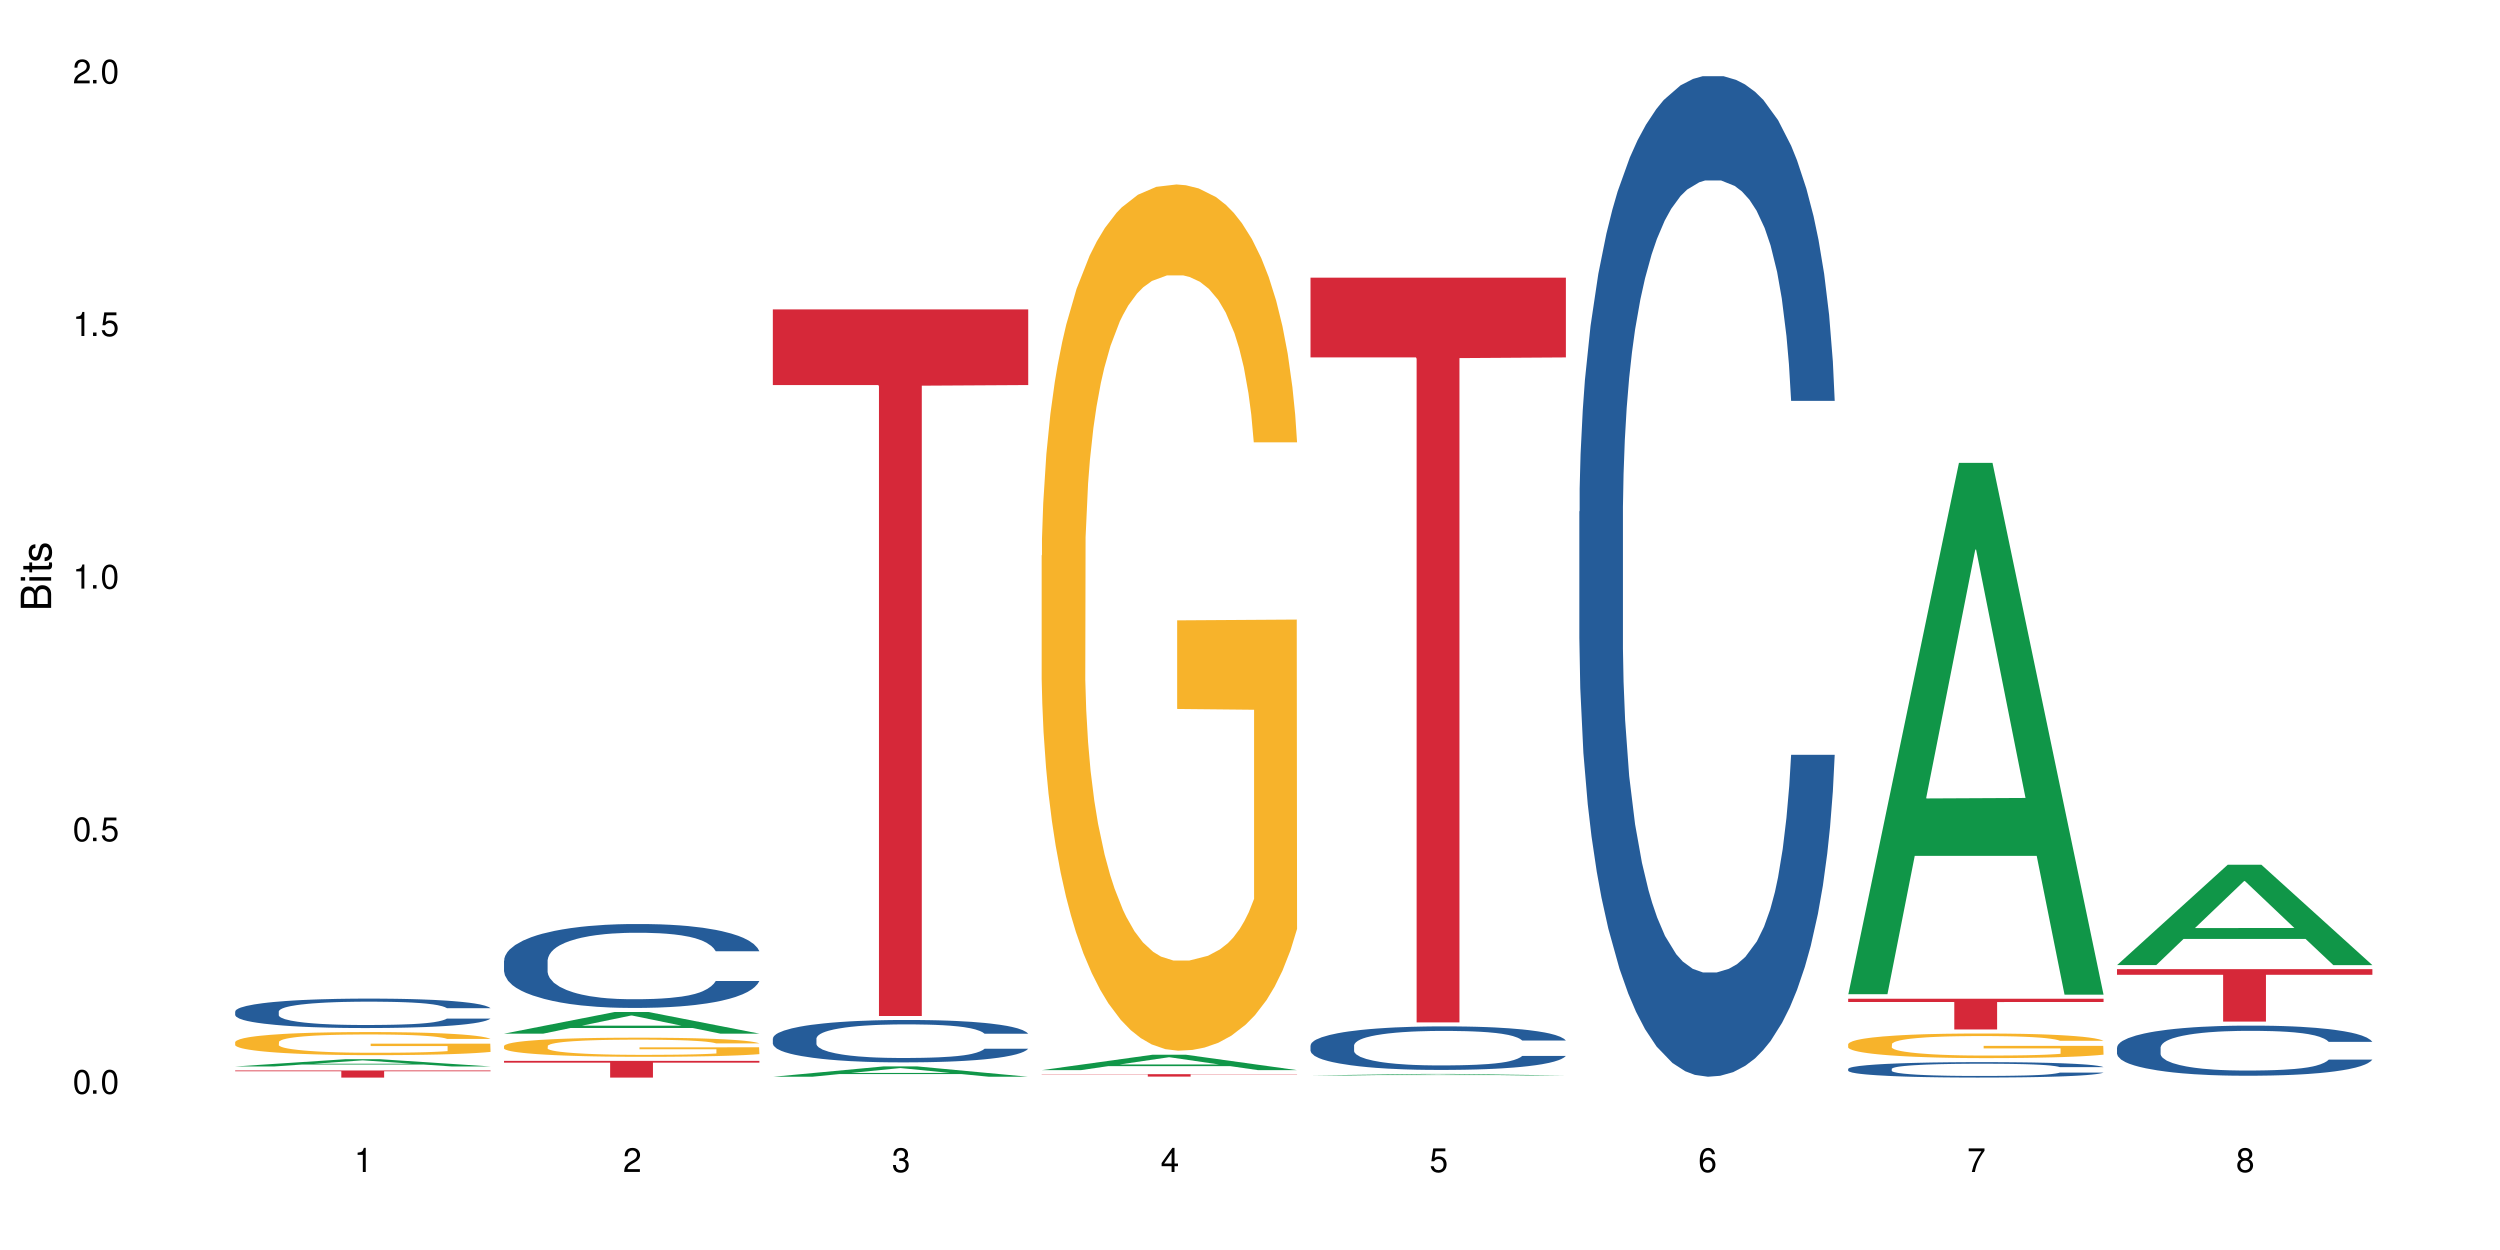 <?xml version="1.0" encoding="UTF-8"?>
<svg xmlns="http://www.w3.org/2000/svg" xmlns:xlink="http://www.w3.org/1999/xlink" width="720" height="360" viewBox="0 0 720 360">
<defs>
<g>
<g id="glyph-0-0">
</g>
<g id="glyph-0-1">
<path d="M 2.641 -6.938 C 2 -6.938 1.422 -6.656 1.078 -6.172 C 0.641 -5.562 0.406 -4.641 0.406 -3.359 C 0.406 -1.016 1.188 0.219 2.641 0.219 C 4.078 0.219 4.859 -1.016 4.859 -3.297 C 4.859 -4.641 4.656 -5.547 4.203 -6.172 C 3.844 -6.656 3.281 -6.938 2.641 -6.938 Z M 2.641 -6.188 C 3.547 -6.188 4 -5.25 4 -3.375 C 4 -1.406 3.562 -0.484 2.625 -0.484 C 1.734 -0.484 1.281 -1.438 1.281 -3.344 C 1.281 -5.25 1.734 -6.188 2.641 -6.188 Z M 2.641 -6.188 "/>
</g>
<g id="glyph-0-2">
<path d="M 1.828 -1 L 0.828 -1 L 0.828 0 L 1.828 0 Z M 1.828 -1 "/>
</g>
<g id="glyph-0-3">
<path d="M 4.562 -6.797 L 1.062 -6.797 L 0.547 -3.094 L 1.328 -3.094 C 1.719 -3.562 2.047 -3.734 2.578 -3.734 C 3.484 -3.734 4.062 -3.109 4.062 -2.094 C 4.062 -1.125 3.484 -0.531 2.578 -0.531 C 1.828 -0.531 1.375 -0.906 1.188 -1.672 L 0.328 -1.672 C 0.453 -1.109 0.547 -0.844 0.75 -0.594 C 1.125 -0.078 1.828 0.219 2.594 0.219 C 3.969 0.219 4.922 -0.781 4.922 -2.219 C 4.922 -3.562 4.031 -4.484 2.719 -4.484 C 2.25 -4.484 1.859 -4.359 1.469 -4.062 L 1.734 -5.969 L 4.562 -5.969 Z M 4.562 -6.797 "/>
</g>
<g id="glyph-0-4">
<path d="M 2.484 -4.938 L 2.484 0 L 3.328 0 L 3.328 -6.938 L 2.766 -6.938 C 2.469 -5.875 2.281 -5.734 0.984 -5.562 L 0.984 -4.938 Z M 2.484 -4.938 "/>
</g>
<g id="glyph-0-5">
<path d="M 4.859 -0.828 L 1.281 -0.828 C 1.359 -1.406 1.672 -1.781 2.5 -2.281 L 3.469 -2.828 C 4.406 -3.344 4.906 -4.062 4.906 -4.906 C 4.906 -5.484 4.672 -6.031 4.266 -6.406 C 3.859 -6.766 3.375 -6.938 2.719 -6.938 C 1.859 -6.938 1.219 -6.625 0.844 -6.031 C 0.609 -5.672 0.5 -5.234 0.484 -4.531 L 1.328 -4.531 C 1.359 -5.016 1.406 -5.281 1.531 -5.516 C 1.75 -5.938 2.188 -6.203 2.703 -6.203 C 3.469 -6.203 4.031 -5.641 4.031 -4.891 C 4.031 -4.344 3.719 -3.859 3.125 -3.516 L 2.234 -3 C 0.812 -2.172 0.406 -1.531 0.328 -0.016 L 4.859 -0.016 Z M 4.859 -0.828 "/>
</g>
<g id="glyph-0-6">
<path d="M 2.125 -3.188 L 2.578 -3.188 C 3.5 -3.188 3.984 -2.766 3.984 -1.922 C 3.984 -1.062 3.469 -0.531 2.594 -0.531 C 1.656 -0.531 1.203 -1 1.156 -2.016 L 0.312 -2.016 C 0.344 -1.453 0.438 -1.094 0.609 -0.781 C 0.953 -0.109 1.625 0.219 2.547 0.219 C 3.953 0.219 4.859 -0.625 4.859 -1.938 C 4.859 -2.828 4.516 -3.297 3.703 -3.594 C 4.344 -3.844 4.656 -4.328 4.656 -5.031 C 4.656 -6.219 3.875 -6.938 2.578 -6.938 C 1.203 -6.938 0.484 -6.172 0.453 -4.703 L 1.297 -4.703 C 1.312 -5.125 1.344 -5.359 1.453 -5.578 C 1.641 -5.969 2.062 -6.203 2.594 -6.203 C 3.344 -6.203 3.797 -5.75 3.797 -5 C 3.797 -4.516 3.609 -4.219 3.25 -4.047 C 3.016 -3.953 2.703 -3.922 2.125 -3.906 Z M 2.125 -3.188 "/>
</g>
<g id="glyph-0-7">
<path d="M 3.141 -1.672 L 3.141 0 L 3.984 0 L 3.984 -1.672 L 4.984 -1.672 L 4.984 -2.438 L 3.984 -2.438 L 3.984 -6.938 L 3.359 -6.938 L 0.266 -2.578 L 0.266 -1.672 Z M 3.141 -2.438 L 1 -2.438 L 3.141 -5.5 Z M 3.141 -2.438 "/>
</g>
<g id="glyph-0-8">
<path d="M 4.781 -5.125 C 4.609 -6.266 3.891 -6.938 2.844 -6.938 C 2.094 -6.938 1.422 -6.578 1.031 -5.953 C 0.594 -5.266 0.406 -4.422 0.406 -3.172 C 0.406 -2 0.578 -1.25 0.984 -0.641 C 1.359 -0.078 1.953 0.219 2.703 0.219 C 3.984 0.219 4.922 -0.75 4.922 -2.094 C 4.922 -3.375 4.062 -4.281 2.844 -4.281 C 2.172 -4.281 1.641 -4.031 1.281 -3.516 C 1.281 -5.234 1.828 -6.188 2.797 -6.188 C 3.391 -6.188 3.797 -5.797 3.938 -5.125 Z M 2.734 -3.531 C 3.547 -3.531 4.062 -2.953 4.062 -2.031 C 4.062 -1.156 3.484 -0.531 2.703 -0.531 C 1.922 -0.531 1.328 -1.188 1.328 -2.078 C 1.328 -2.938 1.906 -3.531 2.734 -3.531 Z M 2.734 -3.531 "/>
</g>
<g id="glyph-0-9">
<path d="M 4.984 -6.797 L 0.438 -6.797 L 0.438 -5.969 L 4.109 -5.969 C 2.5 -3.656 1.828 -2.234 1.328 0 L 2.219 0 C 2.594 -2.172 3.453 -4.047 4.984 -6.094 Z M 4.984 -6.797 "/>
</g>
<g id="glyph-0-10">
<path d="M 3.75 -3.656 C 4.469 -4.094 4.688 -4.438 4.688 -5.078 C 4.688 -6.172 3.844 -6.938 2.641 -6.938 C 1.438 -6.938 0.594 -6.172 0.594 -5.094 C 0.594 -4.438 0.812 -4.094 1.516 -3.656 C 0.734 -3.266 0.359 -2.703 0.359 -1.922 C 0.359 -0.656 1.281 0.219 2.641 0.219 C 3.984 0.219 4.922 -0.656 4.922 -1.922 C 4.922 -2.703 4.531 -3.266 3.75 -3.656 Z M 2.641 -6.188 C 3.359 -6.188 3.812 -5.75 3.812 -5.062 C 3.812 -4.406 3.344 -3.984 2.641 -3.984 C 1.922 -3.984 1.453 -4.406 1.453 -5.078 C 1.453 -5.75 1.922 -6.188 2.641 -6.188 Z M 2.641 -3.266 C 3.484 -3.266 4.062 -2.719 4.062 -1.906 C 4.062 -1.078 3.484 -0.531 2.625 -0.531 C 1.797 -0.531 1.219 -1.094 1.219 -1.906 C 1.219 -2.719 1.781 -3.266 2.641 -3.266 Z M 2.641 -3.266 "/>
</g>
<g id="glyph-1-0">
</g>
<g id="glyph-1-1">
<path d="M 0 -0.953 L 0 -4.891 C 0 -5.719 -0.234 -6.344 -0.734 -6.797 C -1.188 -7.234 -1.812 -7.469 -2.5 -7.469 C -3.547 -7.469 -4.188 -7 -4.625 -5.875 C -4.984 -6.688 -5.625 -7.094 -6.531 -7.094 C -7.172 -7.094 -7.734 -6.859 -8.141 -6.391 C -8.562 -5.922 -8.75 -5.344 -8.75 -4.5 L -8.75 -0.953 Z M -4.984 -2.062 L -7.766 -2.062 L -7.766 -4.219 C -7.766 -4.844 -7.688 -5.203 -7.453 -5.5 C -7.219 -5.812 -6.859 -5.969 -6.375 -5.969 C -5.891 -5.969 -5.531 -5.812 -5.297 -5.5 C -5.062 -5.203 -4.984 -4.844 -4.984 -4.219 Z M -0.984 -2.062 L -4 -2.062 L -4 -4.781 C -4 -5.766 -3.438 -6.359 -2.484 -6.359 C -1.547 -6.359 -0.984 -5.766 -0.984 -4.781 Z M -0.984 -2.062 "/>
</g>
<g id="glyph-1-2">
<path d="M -6.281 -1.797 L -6.281 -0.797 L 0 -0.797 L 0 -1.797 Z M -8.75 -1.797 L -8.75 -0.797 L -7.484 -0.797 L -7.484 -1.797 Z M -8.75 -1.797 "/>
</g>
<g id="glyph-1-3">
<path d="M -6.281 -3.047 L -6.281 -2.016 L -8.016 -2.016 L -8.016 -1.016 L -6.281 -1.016 L -6.281 -0.172 L -5.469 -0.172 L -5.469 -1.016 L -0.719 -1.016 C -0.078 -1.016 0.281 -1.453 0.281 -2.234 C 0.281 -2.5 0.25 -2.719 0.188 -3.047 L -0.641 -3.047 C -0.609 -2.906 -0.594 -2.766 -0.594 -2.562 C -0.594 -2.141 -0.719 -2.016 -1.156 -2.016 L -5.469 -2.016 L -5.469 -3.047 Z M -6.281 -3.047 "/>
</g>
<g id="glyph-1-4">
<path d="M -4.531 -5.25 C -5.766 -5.25 -6.469 -4.422 -6.469 -2.969 C -6.469 -1.516 -5.719 -0.562 -4.547 -0.562 C -3.562 -0.562 -3.094 -1.062 -2.734 -2.562 L -2.516 -3.484 C -2.344 -4.188 -2.094 -4.469 -1.641 -4.469 C -1.047 -4.469 -0.641 -3.875 -0.641 -3 C -0.641 -2.453 -0.797 -2 -1.062 -1.75 C -1.25 -1.594 -1.422 -1.531 -1.875 -1.469 L -1.875 -0.406 C -0.422 -0.453 0.281 -1.266 0.281 -2.922 C 0.281 -4.5 -0.5 -5.516 -1.719 -5.516 C -2.656 -5.516 -3.172 -4.984 -3.469 -3.734 L -3.703 -2.766 C -3.891 -1.953 -4.156 -1.609 -4.594 -1.609 C -5.188 -1.609 -5.547 -2.125 -5.547 -2.938 C -5.547 -3.75 -5.203 -4.172 -4.531 -4.203 Z M -4.531 -5.25 "/>
</g>
</g>
</defs>
<rect x="-72" y="-36" width="864" height="432" fill="rgb(100%, 100%, 100%)" fill-opacity="1"/>
<path fill-rule="nonzero" fill="rgb(6.275%, 58.824%, 28.235%)" fill-opacity="1" d="M 67.73 307.137 L 67.809 307.133 L 99.637 305.043 L 109.301 305.043 L 141.281 307.137 L 130.047 307.137 L 122.031 306.59 L 86.906 306.59 L 79.047 307.137 L 67.73 307.137 L 90.285 306.363 L 118.809 306.363 L 104.586 305.387 L 104.43 305.383 L 104.27 305.391 L 90.207 306.363 L 90.285 306.363 Z M 67.73 307.137 "/>
<path fill-rule="nonzero" fill="rgb(14.51%, 36.078%, 60%)" fill-opacity="1" d="M 67.73 291.293 L 67.82 291.285 L 67.82 291.098 L 68.09 290.805 L 68.719 290.434 L 69.344 290.176 L 70.961 289.719 L 73.203 289.277 L 75.535 288.938 L 77.238 288.738 L 78.766 288.582 L 82.262 288.297 L 84.504 288.148 L 86.926 288.016 L 89.887 287.887 L 92.039 287.809 L 96.883 287.684 L 100.469 287.629 L 103.25 287.605 L 109.262 287.605 L 112.848 287.637 L 115.449 287.676 L 118.32 287.738 L 120.742 287.809 L 124.957 287.977 L 128.727 288.195 L 130.43 288.32 L 133.121 288.559 L 135.184 288.793 L 136.617 288.992 L 138.234 289.277 L 139.668 289.629 L 140.746 290.023 L 141.281 290.355 L 128.727 290.355 L 128.098 290.047 L 127.379 289.805 L 126.035 289.488 L 124.688 289.266 L 122.805 289.039 L 121.102 288.891 L 118.77 288.746 L 116.707 288.652 L 114.555 288.582 L 112.488 288.535 L 108.543 288.488 L 103.969 288.488 L 102.266 288.504 L 98.766 288.566 L 96.883 288.621 L 94.191 288.73 L 92.309 288.832 L 90.066 288.984 L 88.539 289.117 L 86.656 289.316 L 85.312 289.496 L 83.785 289.75 L 82.891 289.945 L 82.082 290.16 L 81.363 290.418 L 80.828 290.688 L 80.469 290.977 L 80.289 291.254 L 80.289 292.453 L 80.469 292.734 L 80.918 293.059 L 82.082 293.531 L 83.785 293.941 L 85.762 294.266 L 87.645 294.5 L 88.719 294.605 L 90.156 294.73 L 92.398 294.887 L 95.629 295.039 L 97.512 295.102 L 100.383 295.164 L 103.34 295.195 L 107.289 295.195 L 110.785 295.164 L 113.117 295.125 L 115.539 295.062 L 118.859 294.934 L 120.922 294.809 L 122.715 294.66 L 124.062 294.512 L 124.957 294.391 L 126.305 294.148 L 127.379 293.887 L 128.188 293.617 L 128.727 293.352 L 141.281 293.352 L 140.746 293.66 L 139.938 293.965 L 139.129 294.188 L 137.875 294.461 L 136.441 294.699 L 134.375 294.969 L 132.672 295.148 L 130.43 295.344 L 128.367 295.488 L 126.125 295.621 L 122.805 295.777 L 120.652 295.852 L 118.32 295.922 L 115.539 295.984 L 112.043 296.039 L 108.273 296.07 L 104.777 296.078 L 101.008 296.062 L 98.227 296.031 L 94.551 295.961 L 89.977 295.82 L 86.656 295.676 L 84.055 295.527 L 81.812 295.375 L 79.301 295.164 L 76.074 294.824 L 74.098 294.559 L 72.754 294.344 L 71.23 294.043 L 70.152 293.77 L 68.898 293.336 L 68 292.785 L 67.73 292.359 Z M 67.73 291.293 "/>
<path fill-rule="nonzero" fill="rgb(96.863%, 70.196%, 16.863%)" fill-opacity="1" d="M 67.73 300.086 L 67.82 300.078 L 67.82 299.957 L 68.18 299.684 L 69.078 299.309 L 70.242 298.996 L 71.5 298.754 L 72.305 298.625 L 73.652 298.445 L 74.816 298.312 L 77.777 298.039 L 81.543 297.781 L 83.609 297.672 L 85.941 297.57 L 89.258 297.453 L 90.785 297.41 L 95.449 297.316 L 100.738 297.254 L 106.57 297.234 L 109.262 297.242 L 112.938 297.266 L 117.961 297.332 L 120.832 297.395 L 123.074 297.453 L 125.406 297.535 L 128.277 297.656 L 130.969 297.801 L 133.121 297.945 L 135.273 298.129 L 137.066 298.324 L 138.594 298.535 L 139.938 298.789 L 140.746 299.004 L 141.281 299.215 L 128.816 299.215 L 128.098 299.004 L 127.289 298.84 L 125.945 298.641 L 124.598 298.492 L 123.254 298.379 L 120.742 298.219 L 118.59 298.121 L 115.898 298.039 L 113.297 297.984 L 110.336 297.945 L 108.543 297.934 L 103.789 297.934 L 99.484 297.977 L 96.973 298.027 L 95.18 298.074 L 92.668 298.164 L 91.141 298.238 L 90.246 298.285 L 87.555 298.477 L 85.762 298.645 L 84.773 298.762 L 83.52 298.941 L 82.621 299.105 L 81.633 299.348 L 81.098 299.531 L 80.379 299.945 L 80.289 301.039 L 80.559 301.27 L 81.098 301.52 L 81.812 301.738 L 82.891 301.969 L 83.965 302.145 L 85.852 302.379 L 87.465 302.539 L 88.719 302.641 L 91.141 302.805 L 92.129 302.859 L 94.461 302.969 L 96.883 303.055 L 99.844 303.129 L 102.086 303.164 L 105.672 303.195 L 110.246 303.195 L 115.629 303.156 L 119.039 303.109 L 121.371 303.059 L 122.895 303.02 L 124.777 302.949 L 126.125 302.891 L 127.379 302.824 L 128.906 302.719 L 128.906 301.27 L 106.75 301.262 L 106.75 300.582 L 141.195 300.578 L 141.281 302.949 L 139.398 303.113 L 137.066 303.273 L 134.824 303.395 L 132.492 303.496 L 129.176 303.613 L 126.484 303.688 L 122.355 303.77 L 118.59 303.824 L 114.645 303.863 L 111.145 303.879 L 107.02 303.887 L 103.34 303.875 L 99.395 303.836 L 96.254 303.789 L 93.383 303.73 L 90.516 303.648 L 86.926 303.523 L 84.594 303.418 L 82.172 303.293 L 79.75 303.141 L 77.598 302.977 L 76.164 302.848 L 74.727 302.703 L 73.203 302.52 L 71.766 302.312 L 70.691 302.125 L 69.703 301.914 L 68.988 301.711 L 68.27 301.438 L 67.91 301.219 L 67.73 301.031 Z M 67.73 300.086 "/>
<path fill-rule="nonzero" fill="rgb(83.922%, 15.686%, 22.353%)" fill-opacity="1" d="M 67.73 308.297 L 141.281 308.297 L 141.281 308.516 L 110.629 308.516 L 110.629 310.34 L 98.297 310.34 L 98.297 308.52 L 98.117 308.516 L 67.73 308.516 Z M 67.73 308.297 "/>
<path fill-rule="nonzero" fill="rgb(6.275%, 58.824%, 28.235%)" fill-opacity="1" d="M 145.156 297.688 L 145.234 297.68 L 177.059 291.449 L 186.723 291.449 L 218.707 297.691 L 207.469 297.691 L 199.453 296.062 L 164.328 296.062 L 156.469 297.688 L 145.156 297.688 L 167.707 295.387 L 196.23 295.383 L 182.008 292.469 L 181.852 292.465 L 181.695 292.48 L 167.629 295.383 L 167.707 295.387 Z M 145.156 297.688 "/>
<path fill-rule="nonzero" fill="rgb(14.51%, 36.078%, 60%)" fill-opacity="1" d="M 145.156 276.645 L 145.242 276.621 L 145.242 276.094 L 145.512 275.254 L 146.141 274.191 L 146.77 273.465 L 148.383 272.16 L 150.625 270.902 L 152.957 269.93 L 154.664 269.355 L 156.188 268.914 L 159.684 268.098 L 161.93 267.68 L 164.352 267.301 L 167.309 266.926 L 169.461 266.707 L 174.305 266.352 L 177.895 266.199 L 180.676 266.133 L 186.684 266.133 L 190.273 266.219 L 192.875 266.332 L 195.742 266.508 L 198.164 266.707 L 202.383 267.191 L 206.148 267.812 L 207.852 268.164 L 210.543 268.848 L 212.605 269.512 L 214.043 270.086 L 215.656 270.902 L 217.094 271.895 L 218.168 273.023 L 218.707 273.973 L 206.148 273.973 L 205.52 273.09 L 204.805 272.402 L 203.457 271.5 L 202.113 270.859 L 200.23 270.219 L 198.523 269.797 L 196.191 269.379 L 194.129 269.113 L 191.977 268.914 L 189.914 268.781 L 185.969 268.648 L 181.391 268.648 L 179.688 268.695 L 176.191 268.871 L 174.305 269.023 L 171.613 269.336 L 169.73 269.621 L 167.488 270.062 L 165.965 270.438 L 164.082 271.012 L 162.734 271.52 L 161.211 272.25 L 160.312 272.801 L 159.508 273.422 L 158.789 274.148 L 158.25 274.922 L 157.891 275.738 L 157.711 276.535 L 157.711 279.957 L 157.891 280.75 L 158.34 281.68 L 159.508 283.027 L 161.211 284.195 L 163.184 285.125 L 165.066 285.785 L 166.145 286.098 L 167.578 286.449 L 169.82 286.891 L 173.051 287.332 L 174.934 287.508 L 177.805 287.688 L 180.766 287.773 L 184.711 287.773 L 188.211 287.688 L 190.543 287.574 L 192.965 287.398 L 196.281 287.023 L 198.344 286.672 L 200.141 286.25 L 201.484 285.832 L 202.383 285.477 L 203.727 284.793 L 204.805 284.043 L 205.609 283.27 L 206.148 282.52 L 218.707 282.52 L 218.168 283.402 L 217.359 284.262 L 216.555 284.902 L 215.297 285.676 L 213.863 286.359 L 211.801 287.133 L 210.094 287.641 L 207.852 288.195 L 205.789 288.613 L 203.547 288.988 L 200.23 289.43 L 198.074 289.652 L 195.742 289.852 L 192.965 290.027 L 189.465 290.184 L 185.699 290.27 L 182.199 290.293 L 178.434 290.246 L 175.652 290.16 L 171.973 289.961 L 167.398 289.562 L 164.082 289.145 L 161.48 288.723 L 159.238 288.281 L 156.727 287.688 L 153.496 286.715 L 151.523 285.965 L 150.176 285.344 L 148.652 284.484 L 147.574 283.711 L 146.32 282.473 L 145.422 280.906 L 145.156 279.691 Z M 145.156 276.645 "/>
<path fill-rule="nonzero" fill="rgb(96.863%, 70.196%, 16.863%)" fill-opacity="1" d="M 145.156 301.211 L 145.242 301.207 L 145.242 301.105 L 145.602 300.879 L 146.5 300.566 L 147.664 300.312 L 148.922 300.109 L 149.73 300.004 L 151.074 299.852 L 152.242 299.742 L 155.199 299.516 L 158.969 299.305 L 161.031 299.211 L 163.363 299.125 L 166.684 299.031 L 168.207 298.996 L 172.871 298.914 L 178.164 298.863 L 183.992 298.852 L 186.684 298.855 L 190.363 298.875 L 195.387 298.93 L 198.254 298.98 L 200.496 299.031 L 202.828 299.098 L 205.699 299.199 L 208.391 299.316 L 210.543 299.438 L 212.695 299.59 L 214.492 299.75 L 216.016 299.93 L 217.359 300.141 L 218.168 300.316 L 218.707 300.492 L 206.238 300.492 L 205.52 300.316 L 204.715 300.18 L 203.367 300.012 L 202.023 299.891 L 200.676 299.797 L 198.164 299.664 L 196.012 299.586 L 193.32 299.516 L 190.723 299.469 L 187.762 299.438 L 185.969 299.43 L 181.211 299.43 L 176.906 299.465 L 174.395 299.504 L 172.602 299.543 L 170.09 299.621 L 168.566 299.68 L 167.668 299.723 L 164.977 299.879 L 163.184 300.02 L 162.195 300.113 L 160.941 300.266 L 160.043 300.402 L 159.059 300.602 L 158.52 300.754 L 157.801 301.098 L 157.711 302.004 L 157.98 302.195 L 158.52 302.402 L 159.238 302.582 L 160.312 302.773 L 161.391 302.922 L 163.273 303.117 L 164.887 303.246 L 166.145 303.332 L 168.566 303.469 L 169.551 303.516 L 171.883 303.605 L 174.305 303.676 L 177.266 303.738 L 179.508 303.766 L 183.098 303.793 L 187.672 303.793 L 193.055 303.762 L 196.461 303.723 L 198.793 303.68 L 200.32 303.645 L 202.203 303.59 L 203.547 303.539 L 204.805 303.484 L 206.328 303.398 L 206.328 302.195 L 184.172 302.191 L 184.172 301.625 L 218.617 301.621 L 218.707 303.59 L 216.824 303.727 L 214.492 303.859 L 212.25 303.957 L 209.918 304.043 L 206.598 304.141 L 203.906 304.199 L 199.781 304.27 L 196.012 304.316 L 192.066 304.348 L 188.566 304.363 L 184.441 304.367 L 180.766 304.355 L 176.816 304.324 L 173.68 304.285 L 170.809 304.234 L 167.938 304.168 L 164.352 304.062 L 162.016 303.977 L 159.594 303.871 L 157.172 303.746 L 155.02 303.609 L 153.586 303.504 L 152.152 303.383 L 150.625 303.234 L 149.191 303.062 L 148.113 302.906 L 147.129 302.73 L 146.41 302.562 L 145.691 302.336 L 145.332 302.156 L 145.156 302 Z M 145.156 301.211 "/>
<path fill-rule="nonzero" fill="rgb(83.922%, 15.686%, 22.353%)" fill-opacity="1" d="M 145.156 305.523 L 218.707 305.523 L 218.707 306.039 L 188.051 306.043 L 188.051 310.34 L 175.719 310.34 L 175.719 306.051 L 175.539 306.039 L 145.156 306.039 Z M 145.156 305.523 "/>
<path fill-rule="nonzero" fill="rgb(6.275%, 58.824%, 28.235%)" fill-opacity="1" d="M 222.578 310.105 L 222.656 310.105 L 254.48 307.125 L 264.148 307.125 L 296.129 310.109 L 284.895 310.109 L 276.879 309.332 L 241.75 309.332 L 233.895 310.105 L 222.578 310.105 L 245.129 309.008 L 273.656 309.008 L 259.434 307.613 L 259.273 307.609 L 259.117 307.621 L 245.051 309.008 L 245.129 309.008 Z M 222.578 310.105 "/>
<path fill-rule="nonzero" fill="rgb(14.51%, 36.078%, 60%)" fill-opacity="1" d="M 222.578 299.07 L 222.668 299.059 L 222.668 298.793 L 222.938 298.367 L 223.562 297.832 L 224.191 297.465 L 225.809 296.805 L 228.051 296.168 L 230.383 295.68 L 232.086 295.387 L 233.609 295.164 L 237.109 294.754 L 239.352 294.539 L 241.773 294.352 L 244.734 294.16 L 246.887 294.051 L 251.73 293.871 L 255.316 293.793 L 258.098 293.758 L 264.109 293.758 L 267.695 293.805 L 270.297 293.859 L 273.168 293.949 L 275.59 294.051 L 279.805 294.293 L 283.57 294.605 L 285.277 294.785 L 287.969 295.133 L 290.031 295.465 L 291.465 295.758 L 293.082 296.168 L 294.516 296.672 L 295.59 297.242 L 296.129 297.719 L 283.57 297.719 L 282.945 297.273 L 282.227 296.93 L 280.883 296.473 L 279.535 296.148 L 277.652 295.824 L 275.949 295.613 L 273.617 295.398 L 271.551 295.266 L 269.398 295.164 L 267.336 295.098 L 263.391 295.031 L 258.816 295.031 L 257.109 295.055 L 253.613 295.145 L 251.73 295.223 L 249.039 295.379 L 247.156 295.523 L 244.914 295.746 L 243.387 295.934 L 241.504 296.227 L 240.16 296.48 L 238.633 296.852 L 237.738 297.129 L 236.93 297.441 L 236.211 297.809 L 235.672 298.199 L 235.316 298.613 L 235.137 299.016 L 235.137 300.746 L 235.316 301.148 L 235.762 301.617 L 236.93 302.297 L 238.633 302.887 L 240.605 303.355 L 242.492 303.691 L 243.566 303.848 L 245.004 304.027 L 247.246 304.25 L 250.473 304.473 L 252.355 304.562 L 255.227 304.652 L 258.188 304.695 L 262.133 304.695 L 265.633 304.652 L 267.965 304.594 L 270.387 304.508 L 273.707 304.316 L 275.77 304.137 L 277.562 303.926 L 278.906 303.715 L 279.805 303.535 L 281.148 303.188 L 282.227 302.809 L 283.035 302.418 L 283.57 302.039 L 296.129 302.039 L 295.59 302.484 L 294.785 302.922 L 293.977 303.246 L 292.723 303.637 L 291.285 303.98 L 289.223 304.371 L 287.52 304.629 L 285.277 304.906 L 283.215 305.121 L 280.973 305.309 L 277.652 305.531 L 275.5 305.645 L 273.168 305.746 L 270.387 305.836 L 266.887 305.914 L 263.121 305.957 L 259.621 305.969 L 255.855 305.945 L 253.074 305.902 L 249.398 305.801 L 244.824 305.602 L 241.504 305.387 L 238.902 305.176 L 236.66 304.953 L 234.148 304.652 L 230.918 304.16 L 228.945 303.781 L 227.602 303.469 L 226.074 303.031 L 225 302.641 L 223.742 302.016 L 222.848 301.227 L 222.578 300.609 Z M 222.578 299.07 "/>
<path fill-rule="nonzero" fill="rgb(83.922%, 15.686%, 22.353%)" fill-opacity="1" d="M 222.578 89.105 L 296.129 89.105 L 296.129 110.891 L 265.477 111.078 L 265.477 292.602 L 253.141 292.602 L 253.141 111.27 L 252.965 110.891 L 222.578 110.891 Z M 222.578 89.105 "/>
<path fill-rule="nonzero" fill="rgb(6.275%, 58.824%, 28.235%)" fill-opacity="1" d="M 300 308.199 L 300.078 308.195 L 331.906 303.766 L 341.57 303.766 L 373.555 308.203 L 362.316 308.203 L 354.301 307.047 L 319.176 307.047 L 311.316 308.199 L 300 308.199 L 322.555 306.566 L 351.078 306.562 L 336.855 304.492 L 336.699 304.488 L 336.543 304.5 L 322.477 306.562 L 322.555 306.566 Z M 300 308.199 "/>
<path fill-rule="nonzero" fill="rgb(96.863%, 70.196%, 16.863%)" fill-opacity="1" d="M 300 159.98 L 300.09 159.754 L 300.09 155.195 L 300.449 144.941 L 301.348 130.816 L 302.512 119.195 L 303.77 110.082 L 304.574 105.297 L 305.922 98.465 L 307.086 93.449 L 310.047 83.199 L 313.816 73.629 L 315.879 69.527 L 318.211 65.656 L 321.527 61.324 L 323.055 59.73 L 327.719 56.086 L 333.012 53.809 L 338.84 53.125 L 341.531 53.352 L 345.207 54.262 L 350.23 56.77 L 353.102 59.047 L 355.344 61.324 L 357.676 64.289 L 360.547 68.844 L 363.238 74.312 L 365.391 79.781 L 367.543 86.617 L 369.336 93.906 L 370.863 101.883 L 372.207 111.449 L 373.016 119.426 L 373.555 127.398 L 361.086 127.398 L 360.367 119.426 L 359.559 113.273 L 358.215 105.754 L 356.871 100.285 L 355.523 95.957 L 353.012 90.035 L 350.859 86.387 L 348.168 83.199 L 345.566 81.148 L 342.609 79.781 L 340.812 79.324 L 336.059 79.324 L 331.754 80.918 L 329.242 82.742 L 327.449 84.566 L 324.938 87.984 L 323.414 90.719 L 322.516 92.539 L 319.824 99.602 L 318.031 105.98 L 317.043 110.312 L 315.789 117.145 L 314.891 123.297 L 313.902 132.41 L 313.367 139.246 L 312.648 154.738 L 312.559 195.75 L 312.828 204.41 L 313.367 213.75 L 314.082 221.953 L 315.16 230.609 L 316.234 237.219 L 318.121 246.102 L 319.734 252.027 L 320.992 255.898 L 323.414 262.051 L 324.398 264.102 L 326.73 268.203 L 329.152 271.395 L 332.113 274.129 L 334.355 275.496 L 337.941 276.633 L 342.52 276.633 L 347.898 275.266 L 351.309 273.445 L 353.641 271.621 L 355.164 270.027 L 357.047 267.52 L 358.395 265.242 L 359.648 262.734 L 361.176 258.863 L 361.176 204.41 L 339.02 204.18 L 339.02 178.664 L 373.465 178.434 L 373.555 267.52 L 371.668 273.672 L 369.336 279.594 L 367.094 284.152 L 364.762 288.027 L 361.445 292.355 L 358.754 295.09 L 354.629 298.277 L 350.859 300.328 L 346.914 301.695 L 343.414 302.379 L 339.289 302.605 L 335.609 302.152 L 331.664 300.785 L 328.523 298.961 L 325.656 296.684 L 322.785 293.723 L 319.195 288.938 L 316.863 285.062 L 314.441 280.277 L 312.02 274.582 L 309.867 268.43 L 308.434 263.648 L 306.996 258.18 L 305.473 251.344 L 304.039 243.598 L 302.961 236.535 L 301.973 228.559 L 301.258 221.039 L 300.539 210.789 L 300.18 202.586 L 300 195.523 Z M 300 159.98 "/>
<path fill-rule="nonzero" fill="rgb(83.922%, 15.686%, 22.353%)" fill-opacity="1" d="M 300 309.363 L 373.555 309.363 L 373.555 309.438 L 342.898 309.438 L 342.898 310.059 L 330.566 310.059 L 330.566 309.438 L 300 309.438 Z M 300 309.363 "/>
<path fill-rule="nonzero" fill="rgb(6.275%, 58.824%, 28.235%)" fill-opacity="1" d="M 377.426 309.734 L 377.504 309.734 L 409.328 309.301 L 418.992 309.301 L 450.977 309.734 L 439.738 309.734 L 431.723 309.621 L 396.598 309.621 L 388.738 309.734 L 377.426 309.734 L 399.977 309.574 L 428.504 309.574 L 414.277 309.371 L 413.965 309.371 L 399.898 309.574 L 399.977 309.574 Z M 377.426 309.734 "/>
<path fill-rule="nonzero" fill="rgb(14.51%, 36.078%, 60%)" fill-opacity="1" d="M 377.426 301.059 L 377.516 301.047 L 377.516 300.773 L 377.781 300.34 L 378.41 299.789 L 379.039 299.41 L 380.652 298.734 L 382.895 298.082 L 385.227 297.578 L 386.934 297.277 L 388.457 297.051 L 391.957 296.625 L 394.199 296.406 L 396.621 296.215 L 399.578 296.02 L 401.734 295.902 L 406.574 295.723 L 410.164 295.641 L 412.945 295.605 L 418.953 295.605 L 422.543 295.652 L 425.145 295.711 L 428.016 295.801 L 430.438 295.902 L 434.652 296.156 L 438.418 296.477 L 440.125 296.66 L 442.812 297.016 L 444.879 297.359 L 446.312 297.656 L 447.926 298.082 L 449.363 298.598 L 450.438 299.18 L 450.977 299.672 L 438.418 299.672 L 437.789 299.215 L 437.074 298.859 L 435.727 298.391 L 434.383 298.059 L 432.5 297.727 L 430.793 297.508 L 428.461 297.289 L 426.398 297.152 L 424.246 297.051 L 422.184 296.98 L 418.238 296.914 L 413.664 296.914 L 411.957 296.934 L 408.461 297.027 L 406.574 297.105 L 403.887 297.266 L 402 297.418 L 399.758 297.645 L 398.234 297.84 L 396.352 298.137 L 395.004 298.402 L 393.48 298.781 L 392.582 299.066 L 391.777 299.387 L 391.059 299.766 L 390.52 300.168 L 390.16 300.59 L 389.98 301.004 L 389.98 302.777 L 390.16 303.191 L 390.609 303.672 L 391.777 304.371 L 393.48 304.98 L 395.453 305.461 L 397.336 305.805 L 398.414 305.965 L 399.848 306.148 L 402.09 306.375 L 405.32 306.605 L 407.203 306.699 L 410.074 306.789 L 413.035 306.836 L 416.98 306.836 L 420.48 306.789 L 422.812 306.73 L 425.234 306.641 L 428.551 306.445 L 430.613 306.262 L 432.41 306.043 L 433.754 305.828 L 434.652 305.645 L 435.996 305.289 L 437.074 304.898 L 437.879 304.496 L 438.418 304.109 L 450.977 304.109 L 450.438 304.566 L 449.633 305.012 L 448.824 305.344 L 447.566 305.746 L 446.133 306.102 L 444.07 306.504 L 442.367 306.766 L 440.125 307.051 L 438.059 307.27 L 435.816 307.465 L 432.5 307.695 L 430.348 307.809 L 428.016 307.91 L 425.234 308.004 L 421.734 308.082 L 417.969 308.129 L 414.469 308.141 L 410.703 308.117 L 407.922 308.074 L 404.242 307.969 L 399.668 307.762 L 396.352 307.547 L 393.75 307.328 L 391.508 307.098 L 388.996 306.789 L 385.766 306.285 L 383.793 305.895 L 382.449 305.574 L 380.922 305.129 L 379.848 304.727 L 378.59 304.086 L 377.695 303.273 L 377.426 302.641 Z M 377.426 301.059 "/>
<path fill-rule="nonzero" fill="rgb(83.922%, 15.686%, 22.353%)" fill-opacity="1" d="M 377.426 79.977 L 450.977 79.977 L 450.977 102.934 L 420.324 103.133 L 420.324 294.449 L 407.988 294.449 L 407.988 103.336 L 407.809 102.934 L 377.426 102.934 Z M 377.426 79.977 "/>
<path fill-rule="nonzero" fill="rgb(14.51%, 36.078%, 60%)" fill-opacity="1" d="M 454.848 147.32 L 454.938 147.059 L 454.938 140.734 L 455.207 130.727 L 455.836 118.082 L 456.461 109.391 L 458.078 93.852 L 460.32 78.84 L 462.652 67.25 L 464.355 60.402 L 465.879 55.133 L 469.379 45.387 L 471.621 40.383 L 474.043 35.906 L 477.004 31.43 L 479.156 28.793 L 484 24.578 L 487.586 22.734 L 490.367 21.945 L 496.379 21.945 L 499.965 23 L 502.566 24.316 L 505.438 26.422 L 507.859 28.793 L 512.074 34.59 L 515.844 41.965 L 517.547 46.18 L 520.238 54.344 L 522.301 62.246 L 523.734 69.094 L 525.352 78.84 L 526.785 90.691 L 527.863 104.125 L 528.398 115.449 L 515.844 115.449 L 515.215 104.914 L 514.496 96.75 L 513.152 85.949 L 511.805 78.312 L 509.922 70.672 L 508.219 65.668 L 505.887 60.664 L 503.824 57.504 L 501.672 55.133 L 499.605 53.555 L 495.66 51.973 L 491.086 51.973 L 489.383 52.5 L 485.883 54.605 L 484 56.449 L 481.309 60.137 L 479.426 63.562 L 477.184 68.828 L 475.656 73.309 L 473.773 80.156 L 472.43 86.215 L 470.902 94.906 L 470.008 101.488 L 469.199 108.863 L 468.48 117.559 L 467.945 126.777 L 467.586 136.52 L 467.406 146.004 L 467.406 186.828 L 467.586 196.312 L 468.035 207.375 L 469.199 223.441 L 470.902 237.398 L 472.879 248.461 L 474.762 256.363 L 475.836 260.051 L 477.273 264.266 L 479.516 269.535 L 482.742 274.801 L 484.629 276.91 L 487.496 279.016 L 490.457 280.07 L 494.406 280.07 L 497.902 279.016 L 500.234 277.699 L 502.656 275.59 L 505.977 271.113 L 508.039 266.898 L 509.832 261.895 L 511.18 256.891 L 512.074 252.676 L 513.422 244.512 L 514.496 235.555 L 515.305 226.336 L 515.844 217.383 L 528.398 217.383 L 527.863 227.918 L 527.055 238.191 L 526.246 245.828 L 524.992 255.047 L 523.555 263.211 L 521.492 272.43 L 519.789 278.488 L 517.547 285.074 L 515.484 290.078 L 513.242 294.555 L 509.922 299.824 L 507.77 302.457 L 505.438 304.828 L 502.656 306.934 L 499.16 308.777 L 495.391 309.832 L 491.895 310.098 L 488.125 309.57 L 485.344 308.516 L 481.668 306.145 L 477.094 301.402 L 473.773 296.398 L 471.172 291.395 L 468.93 286.129 L 466.418 279.016 L 463.191 267.426 L 461.215 258.473 L 459.871 251.098 L 458.348 240.824 L 457.27 231.605 L 456.016 216.855 L 455.117 198.156 L 454.848 183.668 Z M 454.848 147.32 "/>
<path fill-rule="nonzero" fill="rgb(6.275%, 58.824%, 28.235%)" fill-opacity="1" d="M 532.27 286.328 L 532.352 286.188 L 564.176 133.305 L 573.84 133.305 L 605.824 286.473 L 594.586 286.473 L 586.57 246.492 L 551.445 246.492 L 543.586 286.328 L 532.27 286.328 L 554.824 229.953 L 583.348 229.809 L 569.125 158.332 L 568.969 158.188 L 568.812 158.617 L 554.746 229.809 L 554.824 229.953 Z M 532.27 286.328 "/>
<path fill-rule="nonzero" fill="rgb(14.51%, 36.078%, 60%)" fill-opacity="1" d="M 532.27 307.828 L 532.359 307.824 L 532.359 307.727 L 532.629 307.574 L 533.258 307.379 L 533.887 307.246 L 535.5 307.004 L 537.742 306.773 L 540.074 306.594 L 541.777 306.488 L 543.305 306.406 L 546.801 306.258 L 549.043 306.18 L 551.465 306.113 L 554.426 306.043 L 556.578 306 L 561.422 305.938 L 565.012 305.91 L 567.793 305.895 L 573.801 305.895 L 577.391 305.914 L 579.992 305.934 L 582.859 305.965 L 585.281 306 L 589.5 306.09 L 593.266 306.203 L 594.969 306.27 L 597.66 306.395 L 599.723 306.516 L 601.16 306.621 L 602.773 306.773 L 604.207 306.957 L 605.285 307.164 L 605.824 307.336 L 593.266 307.336 L 592.637 307.176 L 591.922 307.051 L 590.574 306.883 L 589.23 306.766 L 587.344 306.648 L 585.641 306.57 L 583.309 306.492 L 581.246 306.445 L 579.094 306.406 L 577.031 306.383 L 573.082 306.359 L 568.508 306.359 L 566.805 306.367 L 563.305 306.398 L 561.422 306.43 L 558.73 306.484 L 556.848 306.539 L 554.605 306.617 L 553.082 306.688 L 551.199 306.793 L 549.852 306.887 L 548.328 307.02 L 547.43 307.121 L 546.621 307.234 L 545.906 307.371 L 545.367 307.512 L 545.008 307.664 L 544.828 307.809 L 544.828 308.438 L 545.008 308.586 L 545.457 308.754 L 546.621 309.004 L 548.328 309.219 L 550.301 309.387 L 552.184 309.512 L 553.262 309.566 L 554.695 309.633 L 556.938 309.711 L 560.168 309.793 L 562.051 309.828 L 564.922 309.859 L 567.883 309.875 L 571.828 309.875 L 575.324 309.859 L 577.656 309.84 L 580.078 309.805 L 583.398 309.738 L 585.461 309.672 L 587.254 309.594 L 588.602 309.52 L 589.5 309.453 L 590.844 309.328 L 591.922 309.188 L 592.727 309.047 L 593.266 308.91 L 605.824 308.91 L 605.285 309.07 L 604.477 309.23 L 603.672 309.348 L 602.414 309.488 L 600.98 309.617 L 598.918 309.758 L 597.211 309.852 L 594.969 309.953 L 592.906 310.031 L 590.664 310.098 L 587.344 310.18 L 585.191 310.219 L 582.859 310.258 L 580.078 310.289 L 576.582 310.316 L 572.816 310.336 L 569.316 310.34 L 565.551 310.328 L 562.77 310.312 L 559.09 310.277 L 554.516 310.203 L 551.199 310.129 L 548.598 310.051 L 546.355 309.969 L 543.844 309.859 L 540.613 309.68 L 538.641 309.543 L 537.293 309.43 L 535.77 309.27 L 534.691 309.129 L 533.438 308.902 L 532.539 308.613 L 532.27 308.391 Z M 532.27 307.828 "/>
<path fill-rule="nonzero" fill="rgb(96.863%, 70.196%, 16.863%)" fill-opacity="1" d="M 532.27 300.684 L 532.359 300.676 L 532.359 300.547 L 532.719 300.258 L 533.617 299.855 L 534.781 299.523 L 536.039 299.266 L 536.844 299.129 L 538.191 298.938 L 539.355 298.793 L 542.316 298.5 L 546.086 298.23 L 548.148 298.113 L 550.48 298.004 L 553.797 297.879 L 555.324 297.836 L 559.988 297.73 L 565.281 297.668 L 571.109 297.648 L 573.801 297.652 L 577.48 297.68 L 582.5 297.75 L 585.371 297.816 L 587.613 297.879 L 589.945 297.965 L 592.816 298.094 L 595.508 298.25 L 597.66 298.406 L 599.812 298.598 L 601.609 298.805 L 603.133 299.031 L 604.477 299.305 L 605.285 299.531 L 605.824 299.758 L 593.355 299.758 L 592.637 299.531 L 591.832 299.355 L 590.484 299.145 L 589.141 298.988 L 587.793 298.863 L 585.281 298.695 L 583.129 298.594 L 580.438 298.5 L 577.836 298.445 L 574.879 298.406 L 573.082 298.391 L 568.328 298.391 L 564.023 298.438 L 561.512 298.488 L 559.719 298.539 L 557.207 298.637 L 555.684 298.715 L 554.785 298.766 L 552.094 298.969 L 550.301 299.148 L 549.312 299.273 L 548.059 299.465 L 547.16 299.641 L 546.176 299.902 L 545.637 300.094 L 544.918 300.535 L 544.828 301.699 L 545.098 301.945 L 545.637 302.211 L 546.355 302.445 L 547.43 302.691 L 548.508 302.879 L 550.391 303.133 L 552.004 303.301 L 553.262 303.41 L 555.684 303.586 L 556.668 303.645 L 559 303.762 L 561.422 303.852 L 564.383 303.93 L 566.625 303.969 L 570.215 304 L 574.789 304 L 580.168 303.961 L 583.578 303.91 L 585.91 303.855 L 587.434 303.812 L 589.32 303.742 L 590.664 303.676 L 591.922 303.605 L 593.445 303.496 L 593.445 301.945 L 571.289 301.941 L 571.289 301.215 L 605.734 301.207 L 605.824 303.742 L 603.941 303.914 L 601.609 304.082 L 599.363 304.215 L 597.031 304.324 L 593.715 304.445 L 591.023 304.523 L 586.898 304.613 L 583.129 304.672 L 579.184 304.711 L 575.684 304.73 L 571.559 304.738 L 567.883 304.727 L 563.934 304.688 L 560.797 304.633 L 557.926 304.57 L 555.055 304.484 L 551.465 304.348 L 549.133 304.238 L 546.711 304.102 L 544.289 303.941 L 542.137 303.766 L 540.703 303.629 L 539.266 303.477 L 537.742 303.281 L 536.309 303.062 L 535.23 302.859 L 534.246 302.633 L 533.527 302.418 L 532.809 302.129 L 532.449 301.895 L 532.27 301.695 Z M 532.27 300.684 "/>
<path fill-rule="nonzero" fill="rgb(83.922%, 15.686%, 22.353%)" fill-opacity="1" d="M 532.27 287.633 L 605.824 287.633 L 605.824 288.578 L 575.168 288.586 L 575.168 296.488 L 562.836 296.488 L 562.836 288.598 L 562.656 288.578 L 532.27 288.578 Z M 532.27 287.633 "/>
<path fill-rule="nonzero" fill="rgb(6.275%, 58.824%, 28.235%)" fill-opacity="1" d="M 609.695 277.934 L 609.773 277.906 L 641.598 249.035 L 651.266 249.035 L 683.246 277.961 L 672.008 277.961 L 663.996 270.41 L 628.867 270.41 L 621.012 277.934 L 609.695 277.934 L 632.246 267.285 L 660.773 267.258 L 646.551 253.762 L 646.391 253.734 L 646.234 253.816 L 632.168 267.258 L 632.246 267.285 Z M 609.695 277.934 "/>
<path fill-rule="nonzero" fill="rgb(14.51%, 36.078%, 60%)" fill-opacity="1" d="M 609.695 301.664 L 609.785 301.652 L 609.785 301.336 L 610.055 300.832 L 610.68 300.199 L 611.309 299.766 L 612.922 298.988 L 615.164 298.234 L 617.5 297.656 L 619.203 297.312 L 620.727 297.047 L 624.227 296.559 L 626.469 296.309 L 628.891 296.086 L 631.852 295.859 L 634.004 295.73 L 638.848 295.52 L 642.434 295.426 L 645.215 295.387 L 651.223 295.387 L 654.812 295.438 L 657.414 295.504 L 660.285 295.609 L 662.707 295.73 L 666.922 296.02 L 670.688 296.387 L 672.395 296.598 L 675.086 297.008 L 677.148 297.402 L 678.582 297.746 L 680.195 298.234 L 681.633 298.828 L 682.707 299.5 L 683.246 300.066 L 670.688 300.066 L 670.062 299.539 L 669.344 299.133 L 667.996 298.59 L 666.652 298.207 L 664.77 297.824 L 663.066 297.574 L 660.734 297.324 L 658.668 297.168 L 656.516 297.047 L 654.453 296.969 L 650.508 296.891 L 645.934 296.891 L 644.227 296.918 L 640.73 297.023 L 638.848 297.113 L 636.156 297.297 L 634.273 297.469 L 632.027 297.734 L 630.504 297.957 L 628.621 298.301 L 627.273 298.605 L 625.75 299.039 L 624.852 299.371 L 624.047 299.738 L 623.328 300.172 L 622.789 300.637 L 622.43 301.125 L 622.254 301.598 L 622.254 303.641 L 622.43 304.117 L 622.879 304.672 L 624.047 305.477 L 625.75 306.176 L 627.723 306.73 L 629.605 307.125 L 630.684 307.309 L 632.117 307.52 L 634.363 307.785 L 637.59 308.047 L 639.473 308.152 L 642.344 308.258 L 645.305 308.312 L 649.25 308.312 L 652.75 308.258 L 655.082 308.191 L 657.504 308.086 L 660.82 307.863 L 662.887 307.652 L 664.68 307.402 L 666.023 307.152 L 666.922 306.941 L 668.266 306.531 L 669.344 306.082 L 670.152 305.621 L 670.688 305.172 L 683.246 305.172 L 682.707 305.699 L 681.902 306.215 L 681.094 306.598 L 679.84 307.059 L 678.402 307.469 L 676.34 307.93 L 674.637 308.23 L 672.395 308.562 L 670.332 308.812 L 668.086 309.035 L 664.77 309.301 L 662.617 309.434 L 660.285 309.551 L 657.504 309.656 L 654.004 309.75 L 650.238 309.801 L 646.738 309.816 L 642.973 309.789 L 640.191 309.734 L 636.516 309.617 L 631.941 309.379 L 628.621 309.129 L 626.02 308.879 L 623.777 308.613 L 621.266 308.258 L 618.035 307.68 L 616.062 307.23 L 614.719 306.859 L 613.191 306.348 L 612.117 305.883 L 610.859 305.145 L 609.965 304.211 L 609.695 303.484 Z M 609.695 301.664 "/>
<path fill-rule="nonzero" fill="rgb(83.922%, 15.686%, 22.353%)" fill-opacity="1" d="M 609.695 279.117 L 683.246 279.117 L 683.246 280.734 L 652.594 280.75 L 652.594 294.227 L 640.258 294.227 L 640.258 280.766 L 640.082 280.734 L 609.695 280.734 Z M 609.695 279.117 "/>
<g fill="rgb(0%, 0%, 0%)" fill-opacity="1">
<use xlink:href="#glyph-0-1" x="20.965" y="314.993"/>
<use xlink:href="#glyph-0-2" x="25.965" y="314.993"/>
<use xlink:href="#glyph-0-1" x="28.965" y="314.993"/>
</g>
<g fill="rgb(0%, 0%, 0%)" fill-opacity="1">
<use xlink:href="#glyph-0-1" x="20.965" y="242.251"/>
<use xlink:href="#glyph-0-2" x="25.965" y="242.251"/>
<use xlink:href="#glyph-0-3" x="28.965" y="242.251"/>
</g>
<g fill="rgb(0%, 0%, 0%)" fill-opacity="1">
<use xlink:href="#glyph-0-4" x="20.965" y="169.509"/>
<use xlink:href="#glyph-0-2" x="25.965" y="169.509"/>
<use xlink:href="#glyph-0-1" x="28.965" y="169.509"/>
</g>
<g fill="rgb(0%, 0%, 0%)" fill-opacity="1">
<use xlink:href="#glyph-0-4" x="20.965" y="96.767"/>
<use xlink:href="#glyph-0-2" x="25.965" y="96.767"/>
<use xlink:href="#glyph-0-3" x="28.965" y="96.767"/>
</g>
<g fill="rgb(0%, 0%, 0%)" fill-opacity="1">
<use xlink:href="#glyph-0-5" x="20.965" y="24.024"/>
<use xlink:href="#glyph-0-2" x="25.965" y="24.024"/>
<use xlink:href="#glyph-0-1" x="28.965" y="24.024"/>
</g>
<g fill="rgb(0%, 0%, 0%)" fill-opacity="1">
<use xlink:href="#glyph-0-4" x="102.008" y="337.532"/>
</g>
<g fill="rgb(0%, 0%, 0%)" fill-opacity="1">
<use xlink:href="#glyph-0-5" x="179.43" y="337.532"/>
</g>
<g fill="rgb(0%, 0%, 0%)" fill-opacity="1">
<use xlink:href="#glyph-0-6" x="256.855" y="337.532"/>
</g>
<g fill="rgb(0%, 0%, 0%)" fill-opacity="1">
<use xlink:href="#glyph-0-7" x="334.277" y="337.532"/>
</g>
<g fill="rgb(0%, 0%, 0%)" fill-opacity="1">
<use xlink:href="#glyph-0-3" x="411.699" y="337.532"/>
</g>
<g fill="rgb(0%, 0%, 0%)" fill-opacity="1">
<use xlink:href="#glyph-0-8" x="489.125" y="337.532"/>
</g>
<g fill="rgb(0%, 0%, 0%)" fill-opacity="1">
<use xlink:href="#glyph-0-9" x="566.547" y="337.532"/>
</g>
<g fill="rgb(0%, 0%, 0%)" fill-opacity="1">
<use xlink:href="#glyph-0-10" x="643.969" y="337.532"/>
</g>
<g fill="rgb(0%, 0%, 0%)" fill-opacity="1">
<use xlink:href="#glyph-1-1" x="14.725" y="176.012"/>
<use xlink:href="#glyph-1-2" x="14.725" y="168.012"/>
<use xlink:href="#glyph-1-3" x="14.725" y="165.012"/>
<use xlink:href="#glyph-1-4" x="14.725" y="162.012"/>
</g>
</svg>
